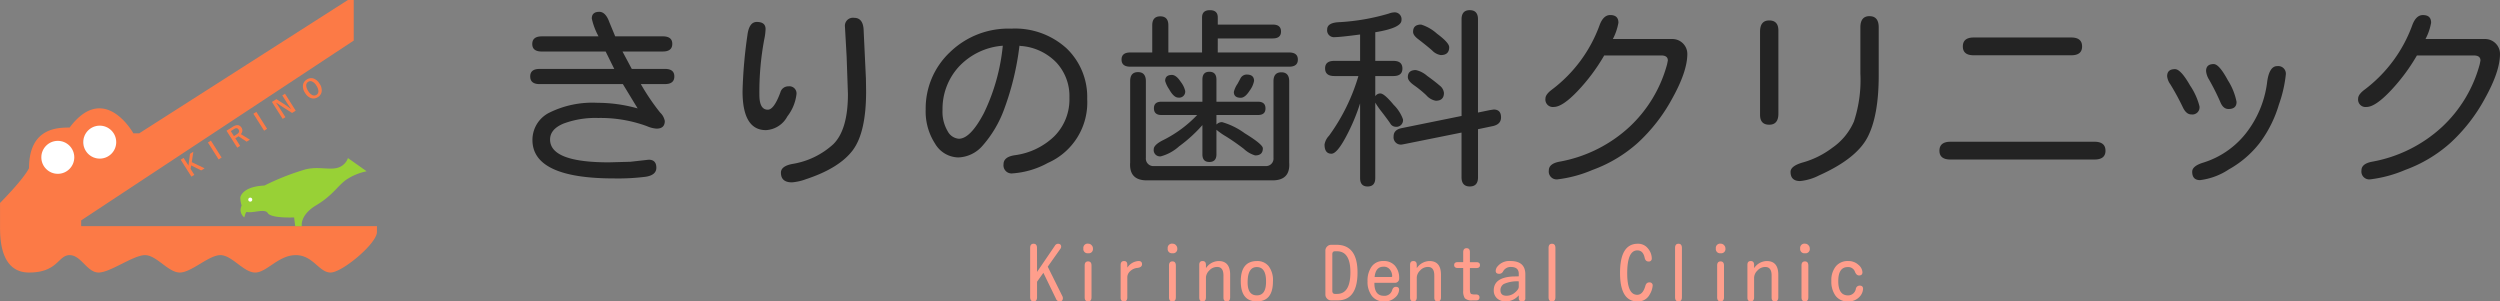 <svg xmlns="http://www.w3.org/2000/svg" width="365.223" height="44.043" viewBox="0 0 365.223 44.043">
  <rect x="0" y="0" width="365.223" height="44.043" fill="#808080" stroke="none"/>
  <g id="cmn_logo01" transform="translate(18932.064 22235)">
    <path id="パス_388" data-name="パス 388" d="M17.309-12.715H5.141q-1.367,0-1.367-1.121,0-1.094,1.367-1.094h10.91l-1.258-2.543H5.469q-1.395,0-1.395-1.094,0-1.121,1.395-1.121h8.285a9.88,9.88,0,0,1-.984-2.6q0-.984,1.094-.984.93,0,1.477,1.531l.848,2.051h6.945q1.395,0,1.395,1.094,0,1.121-1.395,1.121H17.254l1.313,2.461.055.082h4.84q1.367,0,1.367,1.094,0,1.121-1.367,1.121H19.934A32.386,32.386,0,0,0,22.75-8.559a2.269,2.269,0,0,1,.684,1.23q0,1.121-1.2,1.121a4.17,4.17,0,0,1-1.395-.355,19.583,19.583,0,0,0-7.137-1.2,13.26,13.26,0,0,0-5.072.82q-1.955.82-1.955,2.324,0,3.336,8.586,3.336L18.4-1.367l2.68-.3q1.121,0,1.121,1.176Q22.2.574,20.658.82a32.022,32.022,0,0,1-4.635.246q-5.961,0-8.941-1.408T4.1-4.539A4.436,4.436,0,0,1,6.576-8.545,14.173,14.173,0,0,1,13.617-9.98a21.588,21.588,0,0,1,5.852.82Zm24.184.328a1.039,1.039,0,0,1,1.176,1.176A6.489,6.489,0,0,1,41.342-8a3.767,3.767,0,0,1-3.131,2.01q-3.418,0-3.418-5.687a68.529,68.529,0,0,1,.711-8.176q.246-1.941,1.367-1.941,1.285,0,1.285,1.039a8.172,8.172,0,0,1-.191,1.5,41.417,41.417,0,0,0-.711,8.121q0,2.16,1.23,2.16.9,0,1.832-2.516A1.191,1.191,0,0,1,41.493-12.387Zm9.6-10.008q1.367,0,1.395,1.941l.328,6.945.027,1.887q0,6.016-1.982,8.613T44.063,1.176a7.644,7.644,0,0,1-2.051.465Q40.4,1.641,40.4.219q0-.93,1.613-1.258a11.566,11.566,0,0,0,6.057-2.912q2.119-2.119,2.119-7.314L50-16.707l-.246-4.375A1.172,1.172,0,0,1,51.09-22.395ZM75.247-18.32a40.408,40.408,0,0,1-2.311,9.475,16.654,16.654,0,0,1-3.09,5.141A4.9,4.9,0,0,1,66.305-2a4.029,4.029,0,0,1-3.377-2,8.642,8.642,0,0,1-1.381-5.031,11.276,11.276,0,0,1,3.514-8.312,12.241,12.241,0,0,1,8.982-3.473,11.162,11.162,0,0,1,8.107,2.9,9.832,9.832,0,0,1,2.994,7.383A9.638,9.638,0,0,1,79.4-1.2,12.511,12.511,0,0,1,74.262.328a1.184,1.184,0,0,1-1.34-1.34q0-1.066,1.641-1.312A10.208,10.208,0,0,0,80.346-5.1a7.61,7.61,0,0,0,2.2-5.619,7.192,7.192,0,0,0-1.887-5.127,8.03,8.03,0,0,0-4.977-2.42h-.137Zm-2.434,0a9.757,9.757,0,0,0-6.453,3.1,9.117,9.117,0,0,0-2.352,6.275,5.573,5.573,0,0,0,.738,3.09A2.04,2.04,0,0,0,66.387-4.73q1.7,0,3.678-3.773A29.116,29.116,0,0,0,72.813-18.32Zm29.16,11.594a20.888,20.888,0,0,1-3.4,3.1A6.484,6.484,0,0,1,95.9-2.16.918.918,0,0,1,94.864-3.2q0-.656,1.449-1.367A17.752,17.752,0,0,0,101.208-8.2H95.985q-1.094,0-1.094-.984,0-.957,1.094-.957h5.988v-3.227q0-1.148,1.012-1.148,1.039,0,1.039,1.148v3.227h6.07q1.094,0,1.094.984,0,.957-1.094.957h-6.07v1.395a1.127,1.127,0,0,1,.82-.355,10.468,10.468,0,0,1,3.309,1.627q2.652,1.627,2.652,2.2,0,1.039-1.121,1.039a4.069,4.069,0,0,1-1.654-.957q-1.244-.957-2.543-1.777a10.734,10.734,0,0,1-1.463-1.012v3.582q0,1.121-1.039,1.121-1.012,0-1.012-1.121Zm2.242-10.609h10.418q1.285,0,1.285,1.039t-1.285,1.039H91.446q-1.285,0-1.285-1.039t1.285-1.039h3.2V-21.3q0-1.312,1.176-1.312T97-21.3v3.965h4.922v-5.113q0-1.066,1.148-1.066t1.148,1.066v1.039h8.039q1.2,0,1.2,1.012t-1.2,1.012h-8.039Zm4.238,3.227q1.066,0,1.066.93a3.448,3.448,0,0,1-.656,1.436q-.656,1.025-1.285,1.025-1.012,0-1.012-.848a3.518,3.518,0,0,1,.547-1.2l.383-.711A1.034,1.034,0,0,1,108.454-14.109Zm-10.937.055q.629,0,1.285,1a3.463,3.463,0,0,1,.656,1.326.882.882,0,0,1-1.012.984q-.656,0-1.34-1.23a4.162,4.162,0,0,1-.574-1.2Q96.532-14.055,97.517-14.055ZM111.9,1.34H94.181q-2.953.164-2.762-2.6V-13.152q0-1.312,1.148-1.312t1.148,1.34V-1.941a1.094,1.094,0,0,0,1.2,1.2h16.242a1.094,1.094,0,0,0,1.2-1.2V-13.125q0-1.312,1.148-1.312t1.148,1.313V-1.258Q114.852,1.5,111.9,1.34Zm13.11-17.445v-3.855q-2.926.383-3.664.383A1,1,0,0,1,120.2-20.7q0-1.012,1.859-1.066a31.408,31.408,0,0,0,7.164-1.258,2.349,2.349,0,0,1,.711-.164,1,1,0,0,1,1.121,1.148q0,1.121-3.828,1.75v4.184h2.652q1.313,0,1.313,1.121,0,1.094-1.312,1.094h-2.652v2.953a.846.846,0,0,1,.738-.41q.574,0,1.941,1.654a5.638,5.638,0,0,1,1.367,2.119.967.967,0,0,1-1.094,1.094.928.928,0,0,1-.766-.492q-.328-.492-1.176-1.6a12.848,12.848,0,0,1-1.012-1.436V1.012q0,1.23-1.121,1.23-1.094,0-1.094-1.23V-9.9a28.618,28.618,0,0,1-2.092,4.936q-1.3,2.42-2.092,2.42-1.012,0-1.012-1.34a2.408,2.408,0,0,1,.656-1.285,28.454,28.454,0,0,0,4.293-8.723h-3.527q-1.34,0-1.34-1.121,0-1.094,1.34-1.094Zm17.227,9.98V.9q0,1.34-1.2,1.34T139.829.9V-5.633l-8.148,1.641-.574.109a1.063,1.063,0,0,1-1.2-1.2q0-.957,1.176-1.2l8.75-1.777V-22.176q0-1.34,1.2-1.34t1.2,1.34V-8.559l1.723-.355L144.533-9Q145.6-9,145.6-7.848q0,.984-1.148,1.258Zm-9.078-8.641a3.707,3.707,0,0,1,1.627.834q1.162.834,1.818,1.408a1.557,1.557,0,0,1,.656,1.094q0,1.148-1.2,1.148a2.394,2.394,0,0,1-1.381-.807,16.279,16.279,0,0,0-1.777-1.449q-.916-.643-.916-1.189Q131.982-14.766,133.158-14.766Zm.766-6.645a6.19,6.19,0,0,1,2.311,1.326q1.791,1.326,1.791,1.982,0,1.148-1.23,1.148a2.209,2.209,0,0,1-1.271-.684q-.779-.684-2.064-1.668-.711-.547-.711-1.039Q132.747-21.41,133.923-21.41ZM161.935-19.3H170.6a2.187,2.187,0,0,1,1.668.738,2.143,2.143,0,0,1,.547,1.449q0,2.543-2.2,6.494a24.852,24.852,0,0,1-5.059,6.508,20.355,20.355,0,0,1-6.6,3.938A18.6,18.6,0,0,1,153.869,1.2a1.148,1.148,0,0,1-1.285-1.312q0-.957,1.5-1.258a20.375,20.375,0,0,0,10.254-5.072,19.377,19.377,0,0,0,5.523-9.174l.109-.547q0-.738-.984-.738h-8.312a27.573,27.573,0,0,1-3.883,5.2q-2.215,2.324-3.473,2.324a1.088,1.088,0,0,1-1.23-1.23q0-.6.957-1.312a20.555,20.555,0,0,0,6.973-9.461q.547-1.422,1.531-1.422,1.2,0,1.2,1.121A8.162,8.162,0,0,1,161.935-19.3Zm37.5-3.336q1.34,0,1.34,1.641v7q0,5.934-1.641,9.064T192.053.629a7.625,7.625,0,0,1-2.762.82q-1.395,0-1.395-1.34,0-.9,1.955-1.422a12.953,12.953,0,0,0,4.156-2.105,9,9,0,0,0,3.145-3.828,19.347,19.347,0,0,0,.943-7.027V-21Q198.1-22.641,199.435-22.641ZM186.119-8.395q0,1.613-1.34,1.613t-1.34-1.449V-20.371q0-1.641,1.34-1.641t1.34,1.477ZM228.9-19.523q1.586,0,1.586,1.313,0,1.285-1.586,1.285H214.651q-1.586,0-1.586-1.285,0-1.312,1.586-1.312Zm3.391,15.23q1.613,0,1.613,1.313,0,1.285-1.613,1.285H211.26q-1.613,0-1.613-1.285,0-1.312,1.613-1.312ZM244.057-14.9q.848,0,2.215,2.406a9.654,9.654,0,0,1,1.367,3.035,1.052,1.052,0,0,1-1.2,1.176q-.766,0-1.271-1.121a36.439,36.439,0,0,0-1.791-3.281,2.448,2.448,0,0,1-.465-1.176Q242.909-14.9,244.057-14.9Zm5.66-.738q.793,0,2.064,2.365a9.083,9.083,0,0,1,1.271,3.158q0,1.039-1.176,1.039-.793,0-1.2-1.025a34.335,34.335,0,0,0-1.641-3.268,2.859,2.859,0,0,1-.437-1.258Q248.6-15.641,249.717-15.641Zm9.27.3a1.112,1.112,0,0,1,1.258,1.258,18.85,18.85,0,0,1-1,4.334,17.764,17.764,0,0,1-2.775,5.578,14.826,14.826,0,0,1-4.539,3.91,9.711,9.711,0,0,1-4.211,1.572q-1.148,0-1.148-1.23,0-.793,1.477-1.285a12.733,12.733,0,0,0,6.754-4.84,15.073,15.073,0,0,0,2.734-7.109Q257.866-15.34,258.987-15.34ZM280.655-19.3h8.668a2.187,2.187,0,0,1,1.668.738,2.143,2.143,0,0,1,.547,1.449q0,2.543-2.2,6.494a24.852,24.852,0,0,1-5.059,6.508,20.355,20.355,0,0,1-6.6,3.938A18.6,18.6,0,0,1,272.589,1.2,1.148,1.148,0,0,1,271.3-.109q0-.957,1.5-1.258a20.375,20.375,0,0,0,10.254-5.072,19.377,19.377,0,0,0,5.523-9.174l.109-.547q0-.738-.984-.738H279.4a27.573,27.573,0,0,1-3.883,5.2q-2.215,2.324-3.473,2.324a1.088,1.088,0,0,1-1.23-1.23q0-.6.957-1.312a20.554,20.554,0,0,0,6.973-9.461q.547-1.422,1.531-1.422,1.2,0,1.2,1.121A8.162,8.162,0,0,1,280.655-19.3Z" transform="translate(-18858.379 -22210)" fill="#232323"/>
    <path id="パス_389" data-name="パス 389" d="M1.439-4.275,4.05-8.11a.542.542,0,0,1,.44-.279q.473,0,.473.451a.623.623,0,0,1-.15.333L3-5.038,5.113-.784a.786.786,0,0,1,.1.344q0,.473-.5.473a.583.583,0,0,1-.516-.4L2.363-4.146l-.924,1.3V-.58q0,.612-.5.612T.43-.58v-7.2q0-.612.5-.612t.5.612ZM8.394-5.2q0-.612.5-.612t.5.612v4.63q0,.6-.5.6t-.5-.6Zm.526-3.2a.641.641,0,0,1,.5.236.649.649,0,0,1,.183.462.617.617,0,0,1-.7.7.617.617,0,0,1-.7-.7A.622.622,0,0,1,8.921-8.4ZM14.63-4.9a2.086,2.086,0,0,1,1.644-.967q.5,0,.5.462t-.666.542a1.758,1.758,0,0,0-1.069.483,1.22,1.22,0,0,0-.414.822v3q0,.591-.494.591t-.483-.591V-5.274q0-.591.494-.591t.483.569Zm6.085-.3q0-.612.5-.612t.5.612v4.63q0,.6-.5.6t-.5-.6Zm.526-3.2a.641.641,0,0,1,.5.236.649.649,0,0,1,.183.462.617.617,0,0,1-.7.7.617.617,0,0,1-.7-.7A.622.622,0,0,1,21.241-8.4Zm4.871,3.577a2.276,2.276,0,0,1,1.848-1.042q1.654,0,1.687,1.934V-.559q0,.591-.494.591t-.483-.591v-3.2Q28.668-5,27.755-5a1.516,1.516,0,0,0-1.166.526,1.535,1.535,0,0,0-.478,1V-.559q0,.591-.494.591t-.483-.591V-5.317q0-.548.483-.548t.494.537Zm7.481-1.042a2.09,2.09,0,0,1,1.676.747A3.352,3.352,0,0,1,35.9-2.9Q35.9.032,33.55.032T31.2-2.911Q31.2-5.865,33.593-5.865Zm-.054.881Q32.2-4.984,32.2-2.75q0,1.9,1.354,1.9T34.893-2.89Q34.893-4.984,33.539-4.984ZM45.172-8.239q3.083,0,3.083,4.05,0,3.985-2.8,4.071H44.409a.8.8,0,0,1-.634-.29.817.817,0,0,1-.215-.569v-6.4a.828.828,0,0,1,.252-.607.8.8,0,0,1,.585-.252Zm-.6,1.375v5.371q.011.419.387.43h.3q1.955,0,1.955-3.158,0-3.029-1.912-3.072h-.354Q44.581-7.283,44.57-6.864Zm6.149,4.179v.1q.011,1.8,1.4,1.8a1.151,1.151,0,0,0,1.2-.849q.15-.462.537-.462.473,0,.473.44a1.6,1.6,0,0,1-.6,1.133,2.211,2.211,0,0,1-1.584.564,2.16,2.16,0,0,1-1.789-.8,3.355,3.355,0,0,1-.639-2.154,3.512,3.512,0,0,1,.6-2.143,2.011,2.011,0,0,1,1.719-.811,2.116,2.116,0,0,1,1.7.7,2.682,2.682,0,0,1,.6,1.8.608.608,0,0,1-.7.677Zm.032-.849H53.19q.129,0,.129-.118A1.573,1.573,0,0,0,53-4.608a1.105,1.105,0,0,0-.951-.43Q50.9-5.038,50.752-3.534Zm6.16-1.289a2.276,2.276,0,0,1,1.848-1.042q1.654,0,1.687,1.934V-.559q0,.591-.494.591t-.483-.591v-3.2Q59.468-5,58.555-5a1.516,1.516,0,0,0-1.166.526,1.535,1.535,0,0,0-.478,1V-.559q0,.591-.494.591t-.483-.591V-5.317q0-.548.483-.548t.494.537ZM63.695-5.7v-1.45q0-.591.494-.591t.483.591V-5.7h.935q.537,0,.537.43t-.537.43h-.935v3.158q.011.537.2.634a1.9,1.9,0,0,0,.661.064q.542,0,.542.43t-.483.44h-.58A1.443,1.443,0,0,1,63.931-.43a1.9,1.9,0,0,1-.236-1.117v-3.3h-.784q-.537,0-.537-.43t.537-.43ZM71.81-.859a2.487,2.487,0,0,1-1.858.892,1.82,1.82,0,0,1-1.327-.457,1.546,1.546,0,0,1-.467-1.155q0-1.869,2.761-2.03l.892-.021V-4q0-1-1.16-1a1.241,1.241,0,0,0-1.139.666A.62.62,0,0,1,68.942-4q-.5,0-.5-.44a1.06,1.06,0,0,1,.279-.655,2.22,2.22,0,0,1,1.869-.773q2.148,0,2.181,1.891V-.451a.427.427,0,0,1-.483.483q-.473,0-.473-.451Zm0-2.041a4.785,4.785,0,0,0-2.159.376,1.035,1.035,0,0,0-.516.913q0,.816.881.816a1.873,1.873,0,0,0,1.23-.462q.553-.462.564-.816Zm4.355-4.877q0-.612.5-.612t.5.612v7.2q0,.612-.5.612t-.5-.612ZM89.194-8.39a1.807,1.807,0,0,1,1.5.7,2.285,2.285,0,0,1,.548,1.418.423.423,0,0,1-.483.473q-.44,0-.559-.559-.226-1.063-1.063-1.063-1.482,0-1.482,3.341,0,3.147,1.461,3.147.827,0,1.192-1.311.14-.5.569-.5a.432.432,0,0,1,.494.483,2.9,2.9,0,0,1-.419,1.257,1.9,1.9,0,0,1-1.8,1.042q-2.546,0-2.546-4.168Q86.605-8.39,89.194-8.39Zm5.451.612q0-.612.5-.612t.5.612v7.2q0,.612-.5.612t-.5-.612ZM100.794-5.2q0-.612.5-.612t.5.612v4.63q0,.6-.5.6t-.5-.6Zm.526-3.2a.641.641,0,0,1,.5.236.649.649,0,0,1,.183.462.617.617,0,0,1-.7.7.617.617,0,0,1-.7-.7A.622.622,0,0,1,101.321-8.4Zm4.871,3.577a2.276,2.276,0,0,1,1.848-1.042q1.654,0,1.687,1.934V-.559q0,.591-.494.591t-.483-.591v-3.2q0-1.235-.913-1.235a1.516,1.516,0,0,0-1.166.526,1.535,1.535,0,0,0-.478,1V-.559q0,.591-.494.591t-.483-.591V-5.317q0-.548.483-.548t.494.537Zm6.923-.376q0-.612.5-.612t.5.612v4.63q0,.6-.5.6t-.5-.6Zm.526-3.2a.641.641,0,0,1,.5.236.649.649,0,0,1,.183.462.617.617,0,0,1-.7.7.617.617,0,0,1-.7-.7A.622.622,0,0,1,113.641-8.4Zm6.289,2.535a2.125,2.125,0,0,1,1.5.548,1.531,1.531,0,0,1,.591,1.085q0,.473-.494.473-.387,0-.6-.537a1.029,1.029,0,0,0-1.053-.687q-1.386,0-1.386,2.052,0,2.084,1.429,2.084a1.146,1.146,0,0,0,1.139-.956.561.561,0,0,1,.559-.473q.494,0,.494.462a1.8,1.8,0,0,1-.585,1.241,2.127,2.127,0,0,1-1.606.607A2.15,2.15,0,0,1,118.1-.779a3.481,3.481,0,0,1-.623-2.175,3.205,3.205,0,0,1,.655-2.138A2.227,2.227,0,0,1,119.93-5.865Z" transform="translate(-18782 -22191)" fill="#ff9e8c"/>
    <g id="グループ_394" data-name="グループ 394" transform="translate(-18932.064 -22235)">
      <path id="パス_13" data-name="パス 13" d="M-122.629,547.813v-.847L-82.812,520.7v-5.93h-.847l-30.5,19.485H-115s-4.236-7.624-9.319-.847c-1.694,0-5.93,0-5.93,5.93-.847,1.694-4.236,5.083-4.236,5.083v3.389c0,1.694,0,6.777,4.236,6.777s4.236-2.541,5.93-2.541,2.541,2.541,4.236,2.541,5.083-2.541,6.777-2.541,3.389,2.541,5.083,2.541,4.236-2.541,5.93-2.541,3.389,2.541,5.083,2.541,3.389-2.541,5.93-2.541,3.389,2.541,5.083,2.541,6.777-4.236,6.777-5.93v-.847Zm2.677-14.6a2.327,2.327,0,0,1,2.327,2.327,2.327,2.327,0,0,1-2.327,2.328,2.327,2.327,0,0,1-2.327-2.328A2.327,2.327,0,0,1-119.952,533.211Zm-6.1,6.862a2.327,2.327,0,0,1-2.327-2.328,2.327,2.327,0,0,1,2.327-2.327,2.327,2.327,0,0,1,2.327,2.327A2.327,2.327,0,0,1-126.051,540.073Z" transform="translate(134.489 -514.774)" fill="#fc7a46"/>
      <g id="グループ_387" data-name="グループ 387" transform="translate(26.397 11.416)">
        <g id="グループ_386" data-name="グループ 386">
          <path id="パス_14" data-name="パス 14" d="M-101.48,540.935l-.234,1.527,1.876.9-.49.31-1.475-.734-.084.509.547.865-.424.268-1.567-2.476.424-.268.715,1.129.22-1.721Z" transform="translate(103.33 -530.189)" fill="#fc7a46"/>
          <path id="パス_15" data-name="パス 15" d="M-98.2,539.022l1.567,2.476-.435.276-1.567-2.477Z" transform="translate(102.613 -529.896)" fill="#fc7a46"/>
          <path id="パス_16" data-name="パス 16" d="M-95.428,537.17l.89-.563q.877-.554,1.3.119a.727.727,0,0,1,.119.506.849.849,0,0,1-.212.435l1.315.812-.463.292-1.2-.791-.11.073-.351.222.7,1.107-.42.266Zm.625.057.46.727.432-.273q.484-.308.25-.678t-.691-.062Z" transform="translate(102.122 -529.489)" fill="#fc7a46"/>
          <path id="パス_17" data-name="パス 17" d="M-90.362,534.063l1.567,2.475-.435.275-1.567-2.476Z" transform="translate(101.414 -529.138)" fill="#fc7a46"/>
          <path id="パス_18" data-name="パス 18" d="M-85.689,530.938l1.567,2.476-.527.334-1.408-.9q-.452-.291-.873-.593l-.043.027q.282.4.588.881l.759,1.2-.4.251-1.567-2.476.648-.41,1.209.772a9.86,9.86,0,0,1,.866.64l.043-.027c-.233-.323-.435-.619-.6-.887l-.657-1.039Z" transform="translate(100.924 -528.661)" fill="#fc7a46"/>
          <path id="パス_19" data-name="パス 19" d="M-81.692,528.455a1.121,1.121,0,0,1,1.043-.131,1.731,1.731,0,0,1,.827.74,1.63,1.63,0,0,1,.3,1.2,1.137,1.137,0,0,1-.545.756,1.12,1.12,0,0,1-1.044.13,1.715,1.715,0,0,1-.825-.739,1.635,1.635,0,0,1-.3-1.206A1.141,1.141,0,0,1-81.692,528.455Zm.21.333a.594.594,0,0,0-.289.559,1.592,1.592,0,0,0,.285.776,1.443,1.443,0,0,0,.66.624.592.592,0,0,0,.548-.057.6.6,0,0,0,.286-.562,1.588,1.588,0,0,0-.285-.77,1.457,1.457,0,0,0-.658-.627A.584.584,0,0,0-81.481,528.788Z" transform="translate(100.11 -528.25)" fill="#fc7a46"/>
        </g>
      </g>
      <path id="パス_20" data-name="パス 20" d="M-77.322,542.032a2.252,2.252,0,0,1-1.605,1.444c-1.284.321-3.05-.321-4.976.321a36.3,36.3,0,0,0-5.618,2.247c-3.371.161-3.532,1.766-3.532,1.766a4.175,4.175,0,0,0,.2,1.159,1.382,1.382,0,0,0,.376,1.727c.136-.347.166-.666.354-.8.857.247,2.656-.542,3.081.166.482.8,3.853.642,3.853.642l.16,1.284h.963s-.321-1.605,2.087-3.05,3.05-2.729,4.334-3.692a8.3,8.3,0,0,1,3.05-1.284Z" transform="translate(128.156 -518.94)" fill="#98d136"/>
      <circle id="楕円形_76" data-name="楕円形 76" cx="0.294" cy="0.294" r="0.294" transform="translate(36.267 28.87)" fill="#fff"/>
      <circle id="楕円形_77" data-name="楕円形 77" cx="2.408" cy="2.408" r="2.408" transform="translate(6.037 20.577)" fill="#fff"/>
      <circle id="楕円形_78" data-name="楕円形 78" cx="2.408" cy="2.408" r="2.408" transform="translate(12.163 18.356)" fill="#fff"/>
    </g>
  </g>
</svg>

